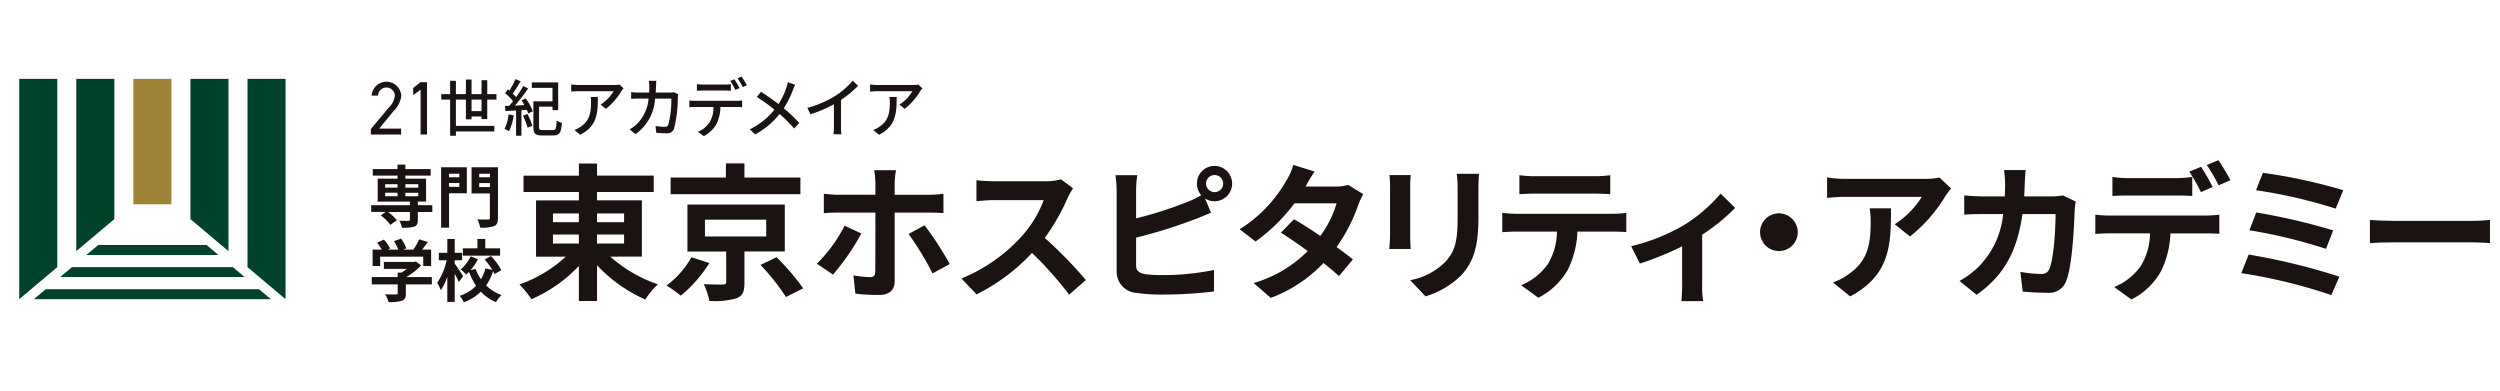 <svg xmlns="http://www.w3.org/2000/svg" width="320" height="50" viewBox="0 0 320 50"><g transform="translate(-6218 19229)"><rect width="320" height="50" transform="translate(6218 -19229)" fill="#fff"/><g transform="translate(6153.895 -19712.053)"><g transform="translate(130.584 503.554)"><path d="M146.9,516.718a17.979,17.979,0,0,0,6.09,3.544,9.892,9.892,0,0,0-1.6,1.942,18.657,18.657,0,0,1-6.184-4.393v4.582h-2.32v-4.488a18.394,18.394,0,0,1-6.07,4.261,12.268,12.268,0,0,0-1.546-1.885,17.058,17.058,0,0,0,5.939-3.563H137.4v-7.2h5.486v-1.074h-7.088v-2.093h7.088V504.8h2.32v1.547h7.258v2.093H145.2v1.074h5.749v7.2Zm-7.334-4.412h3.317v-1.112h-3.317Zm0,2.734h3.317v-1.151h-3.317Zm5.638-3.846v1.112h3.468v-1.112Zm3.468,2.695H145.2v1.151h3.468Z" transform="translate(-135.267 -504.369)" fill="#1a1311"/><path d="M160.966,517.528a17.107,17.107,0,0,1-3.657,4.186,16.415,16.415,0,0,0-1.829-1.3,11.505,11.505,0,0,0,3.187-3.619Zm11.653-8.806H156.007v-2.13h7.071v-1.81h2.376v1.81h7.164Zm-7.164,7.335v3.978c0,1.131-.208,1.7-1.038,2.017a10.268,10.268,0,0,1-3.451.339,8.949,8.949,0,0,0-.716-2.149c.962.037,2.149.056,2.451.037.34-.02.415-.076.415-.321v-3.9h-4.959v-6.015h12.462v6.015Zm-5.053-1.923h7.843v-2.15H160.4Zm9.163,2.659a29.776,29.776,0,0,1,3.412,3.978l-2.206,1.112a28.5,28.5,0,0,0-3.261-4.11Z" transform="translate(-136.645 -504.367)" fill="#1a1311"/><path d="M178.194,519.08l-2.056-1.395a18.955,18.955,0,0,0,3.544-4.865l2.15,1A30.653,30.653,0,0,1,178.194,519.08Zm7.9-11.727v1.508h4.375a14.984,14.984,0,0,0,1.866-.131V511.2c-.584-.037-1.32-.056-1.848-.056h-4.393v8.768c0,1.093-.641,1.771-1.98,1.771a23.248,23.248,0,0,1-3.054-.169l-.245-2.339a13.006,13.006,0,0,0,2.112.226c.49,0,.66-.188.678-.678.02-.7.02-6.675.02-7.561v-.019h-4.79c-.565,0-1.282.019-1.81.075v-2.489c.566.056,1.225.131,1.81.131h4.79v-1.508a12.623,12.623,0,0,0-.151-1.64h2.79A11.549,11.549,0,0,0,186.093,507.353Zm7.052,10.37-2.207,1.207a36.118,36.118,0,0,0-3.073-5.052l2.056-1.113A44.123,44.123,0,0,1,193.145,517.723Z" transform="translate(-138.053 -504.431)" fill="#1a1311"/><path d="M209.618,509.286a27.613,27.613,0,0,1-2.96,5.185,52.92,52.92,0,0,1,5.261,5.392l-2.15,1.867a43.024,43.024,0,0,0-4.75-5.336,24.837,24.837,0,0,1-7.089,5.3l-1.942-2.035a21.138,21.138,0,0,0,7.73-5.412,14.6,14.6,0,0,0,2.809-4.619h-6.391c-.791,0-1.829.113-2.224.132v-2.677a21.039,21.039,0,0,0,2.224.131h6.655a6.743,6.743,0,0,0,1.942-.245l1.546,1.151A9.038,9.038,0,0,0,209.618,509.286Z" transform="translate(-139.406 -504.516)" fill="#1a1311"/><path d="M229.821,505.126a2.262,2.262,0,1,1,0,4.525,2.166,2.166,0,0,1-1.207-.359l.773,1.829c-.735.3-1.584.66-2.206.886a64.933,64.933,0,0,1-7.391,2.3V517.8c0,.811.377,1.018,1.226,1.189a17.614,17.614,0,0,0,2.186.113,31.937,31.937,0,0,0,6.561-.66v2.753a53.592,53.592,0,0,1-6.712.4,20.929,20.929,0,0,1-3.166-.208,2.72,2.72,0,0,1-2.584-2.828V508.275a15.442,15.442,0,0,0-.151-1.961h2.791a14.169,14.169,0,0,0-.151,1.961v3.563a47.688,47.688,0,0,0,6.524-2.092,11.329,11.329,0,0,0,1.811-.868,2.291,2.291,0,0,1-.547-1.489A2.252,2.252,0,0,1,229.821,505.126Zm0,3.356a1.093,1.093,0,1,0-1.074-1.093A1.094,1.094,0,0,0,229.821,508.482Z" transform="translate(-140.849 -504.391)" fill="#1a1311"/><path d="M242.637,507.756h3.827a5.974,5.974,0,0,0,1.641-.208l1.922,1.187a8.936,8.936,0,0,0-.622,1.339,21.533,21.533,0,0,1-2.791,5.43c.811.585,1.547,1.132,2.093,1.584l-1.79,2.13c-.51-.471-1.207-1.055-1.98-1.677a17.752,17.752,0,0,1-6.75,4.468l-2.187-1.9a16.013,16.013,0,0,0,6.92-4.092c-1.226-.906-2.47-1.754-3.432-2.357l1.678-1.716c1,.565,2.187,1.338,3.375,2.13a13.371,13.371,0,0,0,2.073-4.167h-5.392a22.692,22.692,0,0,1-4.978,4.884l-2.036-1.565a17.5,17.5,0,0,0,6-6.278,7.787,7.787,0,0,0,.868-1.961l2.734.849A20.212,20.212,0,0,0,242.637,507.756Z" transform="translate(-142.011 -504.381)" fill="#1a1311"/><path d="M257.443,507.821v6.373c0,.472.019,1.207.057,1.641h-2.734c.019-.359.094-1.094.094-1.66v-6.354a13.3,13.3,0,0,0-.075-1.451H257.5C257.462,506.8,257.443,507.218,257.443,507.821Zm8.729.283v3.733c0,4.054-.792,5.807-2.187,7.353A11.092,11.092,0,0,1,259.4,521.9l-1.961-2.073a8.535,8.535,0,0,0,4.525-2.375c1.3-1.414,1.546-2.828,1.546-5.769V508.1a13.449,13.449,0,0,0-.113-1.886h2.847C266.211,506.746,266.173,507.349,266.173,508.1Z" transform="translate(-143.413 -504.465)" fill="#1a1311"/><path d="M272.095,511.341h12.35a14.226,14.226,0,0,0,1.716-.113v2.451c-.472-.037-1.187-.057-1.716-.057H279.9a11.965,11.965,0,0,1-1.207,4.845,9.049,9.049,0,0,1-3.79,3.62l-2.206-1.6a7.838,7.838,0,0,0,3.412-2.7,8.1,8.1,0,0,0,1.169-4.167h-5.186c-.565,0-1.282.037-1.81.076v-2.469C270.851,511.284,271.51,511.341,272.095,511.341Zm2.395-4.807h7.58a14.794,14.794,0,0,0,2.036-.132v2.431c-.641-.037-1.376-.075-2.036-.075h-7.561c-.66,0-1.451.037-2.036.075V506.4A14.535,14.535,0,0,0,274.489,506.533Z" transform="translate(-144.471 -504.478)" fill="#1a1311"/><path d="M294.738,512.964a19.6,19.6,0,0,0,4.695-4.034l1.866,1.828a24.594,24.594,0,0,1-4.223,3.432v6.467a10.521,10.521,0,0,0,.132,2.036h-2.79c.037-.376.094-1.376.094-2.036V515.68a39.371,39.371,0,0,1-5.411,2.206l-1.113-2.225A24.851,24.851,0,0,0,294.738,512.964Z" transform="translate(-145.677 -504.65)" fill="#1a1311"/><path d="M310.519,514.055a2.413,2.413,0,1,1-2.413-2.414A2.43,2.43,0,0,1,310.519,514.055Z" transform="translate(-146.884 -504.835)" fill="#1a1311"/><path d="M330.039,509.1a19.207,19.207,0,0,1-4.524,5.166l-1.961-1.565a11.178,11.178,0,0,0,3.469-3.507H317.2c-.792,0-1.415.057-2.3.131v-2.619a15.018,15.018,0,0,0,2.3.188h10.162a9.685,9.685,0,0,0,1.924-.171l1.488,1.4A9.758,9.758,0,0,0,330.039,509.1Zm-12.179,12.839-2.206-1.79a7.441,7.441,0,0,0,1.979-1.038c2.395-1.659,2.848-3.657,2.848-6.749a10.366,10.366,0,0,0-.132-1.7h2.734C323.082,515.339,322.988,519.185,317.859,521.938Z" transform="translate(-147.512 -504.498)" fill="#1a1311"/><path d="M341.443,507.371c-.02.584-.037,1.149-.075,1.7h3.544a8.756,8.756,0,0,0,1.415-.131l1.641.791a7.7,7.7,0,0,0-.132,1c-.075,2.037-.3,7.3-1.113,9.221a2.322,2.322,0,0,1-2.432,1.452c-1.074,0-2.206-.076-3.111-.151l-.3-2.526a15.6,15.6,0,0,0,2.639.264,1,1,0,0,0,1.075-.66c.546-1.188.791-4.959.791-7h-4.242c-.7,4.978-2.489,7.937-5.864,10.332l-2.186-1.772a11.21,11.21,0,0,0,2.469-1.848,11.077,11.077,0,0,0,3.111-6.712h-2.488c-.641,0-1.678,0-2.489.075v-2.469c.792.075,1.772.131,2.489.131h2.7c.019-.527.038-1.074.038-1.64a13.927,13.927,0,0,0-.132-1.734h2.771C341.5,506.126,341.462,506.917,341.443,507.371Z" transform="translate(-148.752 -504.429)" fill="#1a1311"/><path d="M353.555,511.426H365.9a14.25,14.25,0,0,0,1.716-.114v2.452c-.471-.038-1.187-.057-1.716-.057H361.36a11.941,11.941,0,0,1-1.207,4.845,8.925,8.925,0,0,1-3.789,3.62l-2.206-1.6a7.7,7.7,0,0,0,3.412-2.7,8.1,8.1,0,0,0,1.169-4.166h-5.185c-.547,0-1.282.037-1.81.076v-2.47A14.32,14.32,0,0,0,353.555,511.426Zm2.395-4.79h6.165a14.713,14.713,0,0,0,2.037-.151v2.433c-.642-.037-1.377-.057-2.037-.057h-6.165c-.641,0-1.452.02-2.017.057v-2.433A13.992,13.992,0,0,0,355.949,506.637Zm10.822,1.131-1.509.66a23.972,23.972,0,0,0-1.49-2.62l1.509-.622C365.753,505.883,366.413,507.071,366.772,507.768Zm2.262-.867-1.509.66a22.22,22.22,0,0,0-1.509-2.6l1.49-.622C368,505.054,368.694,506.242,369.034,506.9Z" transform="translate(-150.023 -504.337)" fill="#1a1311"/><path d="M384.353,519.369l-1.037,2.358a67.2,67.2,0,0,0-11.519-2.81l.943-2.376A80.671,80.671,0,0,1,384.353,519.369Zm-.791-5.92-.924,2.357a65.615,65.615,0,0,0-9.8-2.375l.868-2.281A77.888,77.888,0,0,1,383.562,513.449Zm1.282-5.146-.962,2.357a64.671,64.671,0,0,0-10.2-2.357l.886-2.225A68.811,68.811,0,0,1,384.845,508.3Z" transform="translate(-151.39 -504.456)" fill="#1a1311"/><path d="M392.5,512.666h10.124c.886,0,1.715-.076,2.206-.115v2.96c-.452-.019-1.414-.094-2.206-.094H392.5c-1.075,0-2.338.038-3.036.094v-2.96C390.139,512.608,391.516,512.666,392.5,512.666Z" transform="translate(-152.594 -504.897)" fill="#1a1311"/></g><g transform="translate(66.566 493.149)"><path d="M70.093,522.062l-1.517,1.277H98.918L97.4,522.062Z" transform="translate(-66.703 -495.141)" fill="#00432a"/><path d="M94.289,519.028H73.7l-1.517,1.277H95.806Z" transform="translate(-66.949 -494.934)" fill="#00432a"/><path d="M91.177,515.994H77.3l-1.517,1.277H92.693Z" transform="translate(-67.194 -494.727)" fill="#00432a"/><path d="M71.437,517.268v-24.1H66.566v28.2Z" transform="translate(-66.566 -493.172)" fill="#00432a"/><path d="M97.922,517.268v-24.1h4.871v28.2Z" transform="translate(-68.703 -493.172)" fill="#00432a"/><path d="M79.276,511.117V493.172H74.405v22.046Z" transform="translate(-67.1 -493.172)" fill="#00432a"/><rect width="4.871" height="16.055" transform="translate(14.609)" fill="#9f8336"/><path d="M94.954,515.222v-22.05H90.083v17.95Z" transform="translate(-68.169 -493.172)" fill="#00432a"/></g><g transform="translate(111.57 492.844)"><path d="M118.743,500.322h-3.881v-.7l2.329-2.787a2.443,2.443,0,0,0,.747-1.5,1.079,1.079,0,0,0-2.156,0h-.814a1.9,1.9,0,0,1,3.794.039,3.271,3.271,0,0,1-1,1.952l-1.821,2.235h2.8Z" transform="translate(-114.862 -492.892)" fill="#1a1311"/><path d="M122.452,500.328h-.824v-5.739l-.949.69v-.913l.949-.738h.824Z" transform="translate(-115.259 -492.897)" fill="#1a1311"/><path d="M129.693,498.324v-.332h-1.278v.362h-.725v-2.522h-1.278v3.36h4.917v.719h-4.917v.545h-.741v-4.625h-1.137v-.7h1.137v-1.708h.741v1.708h1.278v-1.873h.725v1.873h1.278v-1.786h.732v1.786H131.6v.7h-1.177v2.491Zm0-1.02v-1.47h-1.278v1.47Z" transform="translate(-115.521 -492.872)" fill="#1a1311"/><path d="M134.407,497.845a7.2,7.2,0,0,1-.6,2.024,3.672,3.672,0,0,0-.584-.292,5.471,5.471,0,0,0,.523-1.859Zm1.542-2.174a7.173,7.173,0,0,1,.9,1.645l-.577.293a4.082,4.082,0,0,0-.195-.473l-.686.047v3.265h-.685v-3.226c-.5.024-.966.048-1.356.071l-.071-.648.554-.023c.156-.183.32-.379.483-.594a6.917,6.917,0,0,0-1.013-1.019l.351-.49c.062.048.125.1.195.15a10.245,10.245,0,0,0,.779-1.47l.654.285a18.126,18.126,0,0,1-1,1.573,4.6,4.6,0,0,1,.429.45,13.652,13.652,0,0,0,.91-1.414l.632.308a26.3,26.3,0,0,1-1.69,2.19l1.207-.063c-.116-.2-.24-.419-.365-.6Zm.218,2a7.741,7.741,0,0,1,.615,1.51l-.6.237a8.768,8.768,0,0,0-.593-1.534Zm3.257,2.056c.366,0,.429-.189.475-1.225a2.485,2.485,0,0,0,.671.3c-.087,1.248-.3,1.612-1.1,1.612h-1.433c-.849,0-1.114-.221-1.114-1.067v-3.3h2.447V494.32h-2.649v-.7h3.373v3.558h-.724v-.45h-1.722v2.617c0,.323.07.379.467.379Z" transform="translate(-116.114 -492.868)" fill="#1a1311"/><path d="M148.82,494.782a8.131,8.131,0,0,1-1.991,2.277l-.676-.553a5.014,5.014,0,0,0,1.659-1.706h-4.457c-.324,0-.609.024-.959.049v-.916a7.22,7.22,0,0,0,.959.075H147.9a4.176,4.176,0,0,0,.676-.058l.513.486C149.016,494.527,148.886,494.684,148.82,494.782Zm-5.278,5.6-.748-.619a3.067,3.067,0,0,0,.781-.4c1.164-.759,1.35-1.8,1.35-3.167a3.688,3.688,0,0,0-.049-.66h.927C145.8,497.686,145.681,499.269,143.542,500.382Z" transform="translate(-116.739 -492.918)" fill="#1a1311"/><path d="M153.79,494.13c-.008.28-.025.553-.041.809h1.757a3.577,3.577,0,0,0,.561-.05l.569.281c-.024.14-.049.321-.057.42a16.217,16.217,0,0,1-.488,4,.9.9,0,0,1-.942.56c-.44,0-.912-.024-1.326-.057l-.1-.867a9.032,9.032,0,0,0,1.18.1.43.43,0,0,0,.464-.28,12.077,12.077,0,0,0,.382-3.331h-2.082a5.934,5.934,0,0,1-2.506,4.551l-.748-.619a4.305,4.305,0,0,0,.936-.692,5.15,5.15,0,0,0,1.488-3.24H151.6c-.3,0-.684.007-.993.033v-.858c.309.025.676.05.993.05h1.309c.017-.248.024-.512.024-.792a5.32,5.32,0,0,0-.057-.71h.951C153.814,493.627,153.8,493.932,153.79,494.13Z" transform="translate(-117.285 -492.884)" fill="#1a1311"/><path d="M159.364,495.954h5.327a4.888,4.888,0,0,0,.684-.042v.851c-.195-.008-.472-.017-.684-.017h-2.1a5.111,5.111,0,0,1-.505,2.193,3.993,3.993,0,0,1-1.618,1.543l-.748-.561a3.393,3.393,0,0,0,1.5-1.228,3.853,3.853,0,0,0,.488-1.947h-2.351c-.243,0-.512.008-.74.024v-.858A6.683,6.683,0,0,0,159.364,495.954Zm1.009-2.078h2.75a6.8,6.8,0,0,0,.813-.049v.849c-.261-.016-.553-.033-.813-.033h-2.741c-.277,0-.578.017-.8.033v-.849A6.091,6.091,0,0,0,160.373,493.876Zm4.668.453-.537.231a10,10,0,0,0-.642-1.137l.52-.224A12.18,12.18,0,0,1,165.042,494.328Zm.936-.362-.528.239a8.364,8.364,0,0,0-.667-1.138l.52-.224A10.515,10.515,0,0,1,165.977,493.967Z" transform="translate(-117.845 -492.844)" fill="#1a1311"/><path d="M172.436,494.629a11.843,11.843,0,0,1-1.171,2.342,20.059,20.059,0,0,1,1.984,1.864l-.649.727a18.112,18.112,0,0,0-1.871-1.864,10.176,10.176,0,0,1-3.115,2.613l-.716-.651a8.845,8.845,0,0,0,3.164-2.523,23.19,23.19,0,0,0-2.245-1.624l.537-.66c.684.437,1.587,1.072,2.237,1.575a9.186,9.186,0,0,0,1.017-2.127,5.931,5.931,0,0,0,.179-.676l.943.337A6.217,6.217,0,0,0,172.436,494.629Z" transform="translate(-118.409 -492.897)" fill="#1a1311"/><path d="M178.374,495.382a10.1,10.1,0,0,0,2.262-1.962l.682.66a13.754,13.754,0,0,1-2.187,1.806v3.423a6.245,6.245,0,0,0,.057.973h-1.008c.024-.181.048-.636.048-.973v-2.87a16.514,16.514,0,0,1-3,1.279l-.4-.816A13.359,13.359,0,0,0,178.374,495.382Z" transform="translate(-118.95 -492.883)" fill="#1a1311"/><path d="M189.865,494.782a8.131,8.131,0,0,1-1.991,2.277l-.676-.553a5.015,5.015,0,0,0,1.659-1.706H184.4c-.325,0-.609.024-.959.049v-.916a7.208,7.208,0,0,0,.959.075h4.546a4.176,4.176,0,0,0,.676-.058l.512.486C190.061,494.527,189.931,494.684,189.865,494.782Zm-5.278,5.6-.748-.619a3.063,3.063,0,0,0,.78-.4c1.164-.759,1.351-1.8,1.351-3.167a3.688,3.688,0,0,0-.049-.66h.927C186.848,497.686,186.726,499.269,184.587,500.382Z" transform="translate(-119.537 -492.918)" fill="#1a1311"/></g><g transform="translate(111.62 504.129)"><path d="M122.74,511.015h-1.858v1.012c0,.492-.1.726-.467.864a5.054,5.054,0,0,1-1.565.139,3.518,3.518,0,0,0-.321-.9c.459.018,1,.018,1.151.018s.189-.044.189-.156v-.978H117.06a5.954,5.954,0,0,1,1.141,1.047l-.822.6a6.319,6.319,0,0,0-1.236-1.21l.622-.441h-1.851v-.865h4.954v-.458h-4.123v-2.94h2.542v-.389h-3.173v-.839h3.173v-.57h1v.57h3.241v.839h-3.241v.389h2.653v2.94h-1.062v.458h1.858Zm-6.042-3.121h1.591v-.441H116.7Zm0,1.1h1.591v-.441H116.7Zm2.593-1.538v.441h1.65v-.441Zm1.65,1.1h-1.65v.441h1.65Z" transform="translate(-114.916 -504.955)" fill="#1a1311"/><path d="M127.809,508.645h-2.274v4.4h-1.02v-7.729h3.294Zm-2.274-2.5v.45h1.314v-.45Zm1.314,1.677v-.493h-1.314v.493Zm4.945,3.977c0,.587-.121.89-.5,1.046a4.693,4.693,0,0,1-1.781.19,3.722,3.722,0,0,0-.362-1.055c.544.035,1.184.026,1.366.026s.241-.061.241-.225v-3.112h-2.343v-3.354h3.381Zm-2.4-5.654v.45h1.366v-.45Zm1.366,1.7v-.511H129.39v.511Z" transform="translate(-115.57 -504.98)" fill="#1a1311"/><path d="M122.684,520.972h-3.329v1.15c0,.536-.112.8-.535.951a5.242,5.242,0,0,1-1.678.165,4.549,4.549,0,0,0-.423-1c.554.025,1.193.025,1.366.017s.225-.034.225-.156v-1.124h-3.319v-.942h3.319v-.57h.492a5.669,5.669,0,0,0,.666-.476h-2.93v-.89h3.881l.225-.052.648.5a8.364,8.364,0,0,1-1.875,1.487h3.267Zm-6.613-2.351H115.1v-2.1h1.175a7.192,7.192,0,0,0-.6-.89l.872-.389a4.684,4.684,0,0,1,.787,1.132l-.311.147h1.357a5.93,5.93,0,0,0-.544-1.08l.909-.329a5.041,5.041,0,0,1,.673,1.245l-.415.164h1.306a7.165,7.165,0,0,0,.744-1.314l1.116.337c-.234.328-.494.675-.727.977h1.15v2.1h-1.011v-1.194h-5.516Z" transform="translate(-114.921 -505.647)" fill="#1a1311"/><path d="M126.744,520.682c-.112-.277-.32-.692-.519-1.081v3.622h-.95V519.99a6.99,6.99,0,0,1-.83,1.729,4.724,4.724,0,0,0-.467-.934,8.608,8.608,0,0,0,1.219-2.9h-1.011v-.951h1.089v-1.772h.95v1.772h.942v.951h-.942v.441c.242.32.925,1.348,1.08,1.591Zm4.582-1.029a3.931,3.931,0,0,0-.19-.372,6.882,6.882,0,0,1-.891,1.824,5.167,5.167,0,0,0,1.971,1.228,4.384,4.384,0,0,0-.717.916,5.525,5.525,0,0,1-1.927-1.34,5.914,5.914,0,0,1-2.188,1.348,4.155,4.155,0,0,0-.527-.821,4.963,4.963,0,0,0,2.1-1.288,8.113,8.113,0,0,1-.9-1.772c-.121.121-.251.233-.373.337a4.126,4.126,0,0,0-.7-.648,4.918,4.918,0,0,0,1.28-1.686l.925.38a6.6,6.6,0,0,1-.952,1.409l.657-.182a5.769,5.769,0,0,0,.691,1.332,5.1,5.1,0,0,0,.563-1.383l.89.181a10.185,10.185,0,0,0-.985-1.322l.8-.449a7.922,7.922,0,0,1,1.339,1.807Zm.708-2.352h-4.772v-.942h1.867v-1.2h1.011v1.2h1.894Z" transform="translate(-115.534 -505.65)" fill="#1a1311"/></g></g></g></svg>